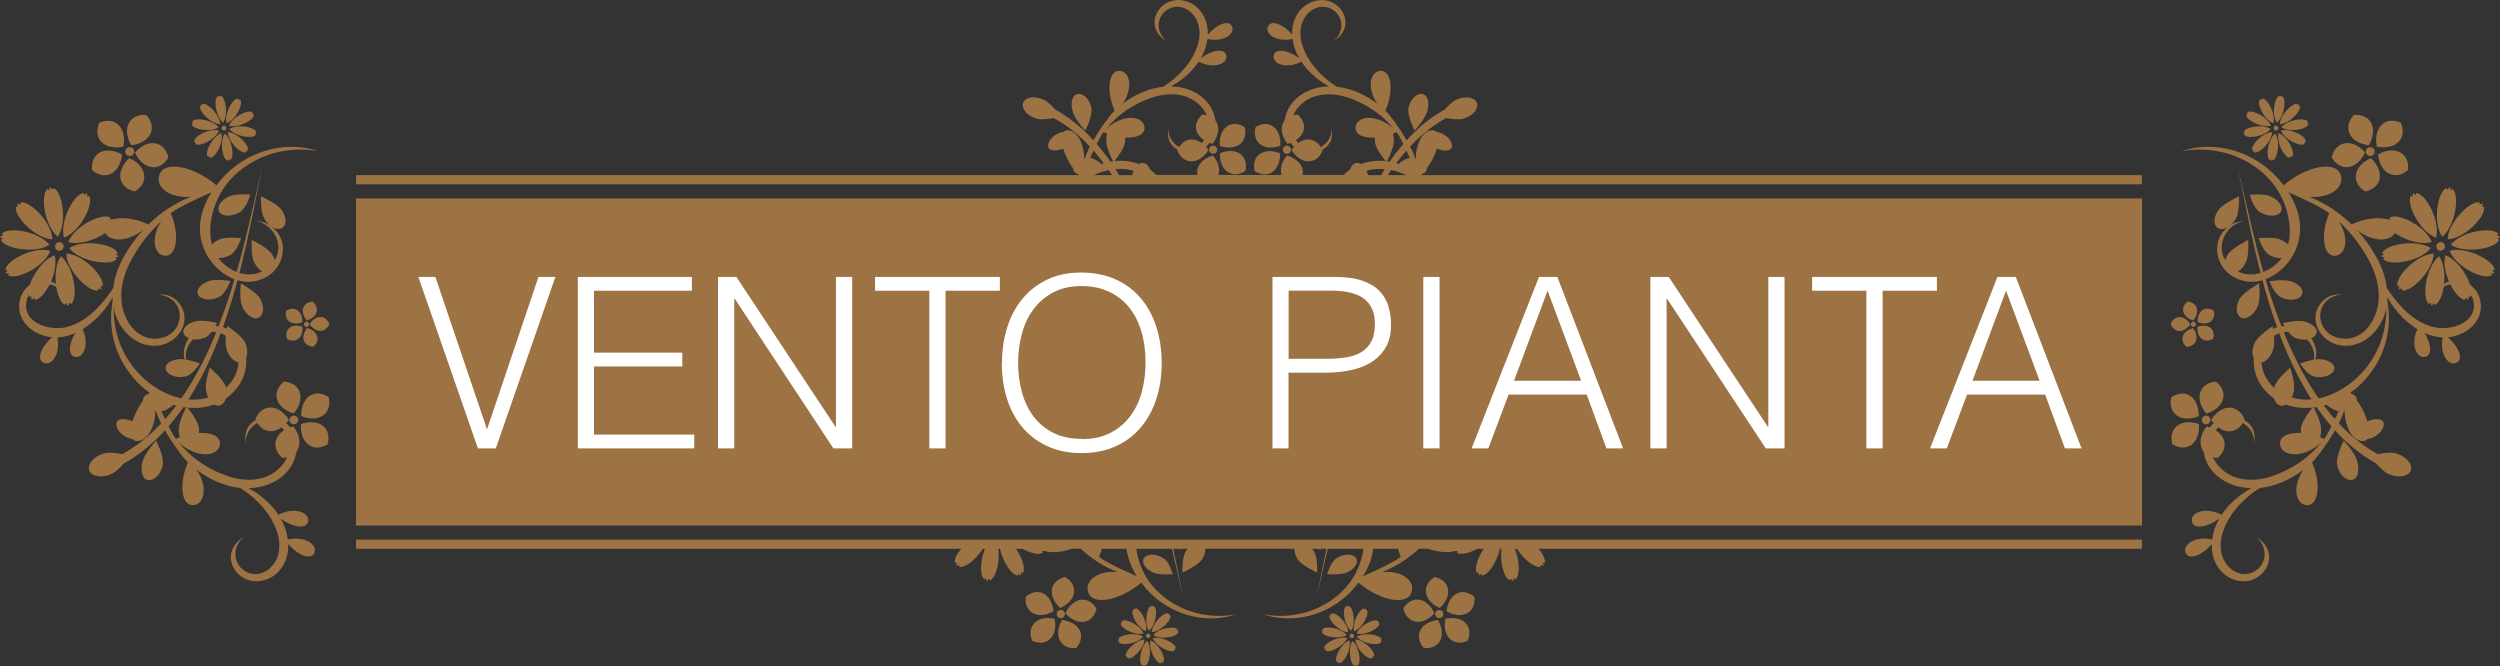 <?xml version="1.0" encoding="UTF-8"?>
<svg id="_レイヤー_1" data-name="レイヤー 1" xmlns="http://www.w3.org/2000/svg" width="255.64" height="68.14" viewBox="0 0 255.64 68.14">
  <rect x="0" y="0" width="255.64" height="68.14" fill="#333333" stroke="none"/>
  <defs>
    <style>
      .cls-1 {
        fill: #fff;
      }

      .cls-2 {
        fill: #9d7344;
      }
    </style>
  </defs>
  <g>
    <path class="cls-2" d="M143.51,62.23c.14,.6,.45,1.01,.85,1.21,.66,.34,1.57,.11,2.32-.73-.76-1.64-2.34-1.9-3.18-.48Z"/>
    <path class="cls-2" d="M147.08,62.1s.1,.05,.15,.07c1.33-1.23,1.09-2.81-.52-3.17-1.37,.83-1.15,2.34,.37,3.1Z"/>
    <path class="cls-2" d="M145.6,66.27c1.64,.14,2.35-1.3,1.44-2.87-1.8,.21-2.53,1.64-1.44,2.87Z"/>
    <path class="cls-2" d="M147.8,63.27c-.22,1.11,.14,1.97,.8,2.3,.4,.2,.91,.2,1.48-.04h0c.64-1.52-.51-2.63-2.29-2.26Z"/>
    <path class="cls-2" d="M147.91,62.51s.1,.05,.15,.08c1.52,.76,2.86,.04,2.71-1.55-1.25-1.08-2.66-.32-2.85,1.48Z"/>
    <path class="cls-2" d="M147.17,62.37c-.23,0-.42,.19-.42,.42s.19,.42,.42,.42,.42-.19,.42-.42-.19-.42-.42-.42Z"/>
    <path class="cls-2" d="M138.03,64.92c-.06,.11-.01,.25,.1,.31,.11,.06,.25,.01,.31-.1,.06-.11,.01-.25-.1-.31-.11-.06-.25-.01-.31,.1Z"/>
    <path class="cls-2" d="M136.67,67.68s.1-.05,.1-.05c0,0-.01,.18,0,.19,.02,0,.16-.11,.16-.11,0,0,0,.11,.02,.11,.51-.03,1.27-1.49,1.04-2.34-.83,.29-1.59,1.76-1.32,2.19Z"/>
    <path class="cls-2" d="M138.6,65.39c.02,.88,1.18,2.06,1.68,1.93,.02,0-.01-.11-.01-.11,0,0,.16,.07,.18,.05,.01-.02-.05-.18-.05-.18,0,0,.11,.04,.11,.02,.13-.49-1.02-1.67-1.91-1.71Z"/>
    <path class="cls-2" d="M138.7,64.78c.85,.25,2.32-.49,2.36-1,0-.02-.11-.02-.11-.02,0,0,.11-.13,.11-.16-.01-.02-.19,0-.19,0,0,0,.07-.09,.05-.1-.43-.28-1.91,.46-2.21,1.29Z"/>
    <path class="cls-2" d="M137.93,61.95s-.05,.1-.05,.1c0,0-.09-.15-.12-.15-.02,0-.07,.18-.07,.18,0,0-.06-.1-.08-.08-.39,.32-.15,1.95,.54,2.5,.5-.73,.25-2.36-.22-2.55Z"/>
    <path class="cls-2" d="M137.71,64.93c-.54-.7-2.17-.97-2.49-.58-.02,.02,.08,.08,.08,.08,0,0-.17,.04-.18,.06,0,.02,.15,.12,.15,.12,0,0-.11,.03-.1,.05,.18,.47,1.81,.75,2.55,.26Z"/>
    <path class="cls-2" d="M138.53,68.09s.05-.1,.05-.1c0,0,.09,.15,.11,.15,.02,0,.07-.18,.07-.18,0,0,.06,.1,.08,.08,.39-.32,.15-1.95-.54-2.5-.5,.73-.25,2.36,.22,2.55Z"/>
    <path class="cls-2" d="M141.19,65.42s.11-.03,.1-.05c-.18-.47-1.81-.75-2.55-.26,.54,.7,2.17,.97,2.49,.58,.02-.02-.08-.08-.08-.08,0,0,.17-.04,.18-.06,0-.02-.15-.12-.15-.12Z"/>
    <path class="cls-2" d="M139.68,62.22s-.16,.11-.16,.11c0,0,0-.11-.02-.11-.51,.03-1.27,1.49-1.04,2.34,.83-.29,1.59-1.76,1.32-2.19-.01-.02-.1,.05-.1,.05,0,0,.01-.18,0-.19Z"/>
    <path class="cls-2" d="M135.95,62.94c-.13,.49,1.02,1.67,1.91,1.71-.02-.88-1.18-2.06-1.68-1.93-.02,0,.01,.11,.01,.11,0,0-.16-.07-.18-.05-.01,.02,.05,.18,.05,.18,0,0-.11-.04-.11-.02Z"/>
    <path class="cls-2" d="M137.76,65.25c-.85-.25-2.32,.49-2.36,1,0,.02,.11,.02,.11,.02,0,0-.11,.13-.11,.16,.01,.02,.19,0,.19,0,0,0-.07,.09-.05,.1,.43,.28,1.91-.46,2.21-1.29Z"/>
    <path class="cls-2" d="M138.64,57.03c-.3-.39-1.16-.46-1.96,.04-.61,.38-.97,1.64-.97,1.64,0,0,1.4,.13,2.07-.19,.88-.43,1.16-1.1,.86-1.49Z"/>
    <path class="cls-2" d="M107.58,62.59s.1-.05,.15-.08c-.19-1.8-1.61-2.55-2.85-1.48-.15,1.59,1.19,2.32,2.71,1.55Z"/>
    <path class="cls-2" d="M105.56,65.53h0c.57,.25,1.08,.24,1.48,.04,.67-.33,1.03-1.19,.8-2.3-1.77-.38-2.92,.74-2.29,2.26Z"/>
    <path class="cls-2" d="M108.95,62.72c.76,.84,1.66,1.07,2.32,.73,.4-.2,.71-.61,.85-1.21-.84-1.42-2.42-1.16-3.18,.48Z"/>
    <path class="cls-2" d="M108.6,63.4c-.9,1.57-.2,3.01,1.44,2.87,1.09-1.24,.36-2.66-1.44-2.87Z"/>
    <path class="cls-2" d="M108.56,62.1c1.52-.76,1.74-2.27,.37-3.1-1.61,.36-1.85,1.94-.52,3.17,.05-.02,.1-.05,.15-.07Z"/>
    <path class="cls-2" d="M108.89,62.79c0-.23-.19-.42-.42-.42s-.42,.19-.42,.42,.19,.42,.42,.42,.42-.19,.42-.42Z"/>
    <path class="cls-2" d="M117.21,65.12c.06,.11,.19,.15,.31,.1,.11-.06,.15-.19,.1-.31-.06-.11-.19-.15-.31-.1-.11,.06-.15,.19-.1,.31Z"/>
    <path class="cls-2" d="M117.65,65.49c-.24,.85,.53,2.31,1.04,2.34,.02,0,.02-.11,.02-.11,0,0,.14,.11,.16,.11,.02-.01,0-.19,0-.19,0,0,.09,.07,.1,.05,.27-.43-.49-1.9-1.32-2.19Z"/>
    <path class="cls-2" d="M115.13,67.1s.11-.02,.11-.02c0,0-.06,.16-.05,.18,.02,.01,.18-.05,.18-.05,0,0-.04,.11-.02,.11,.49,.12,1.66-1.05,1.68-1.93-.88,.04-2.04,1.22-1.91,1.71Z"/>
    <path class="cls-2" d="M116.94,64.78c-.31-.83-1.79-1.56-2.21-1.29-.02,.01,.05,.1,.05,.1,0,0-.18-.01-.19,0,0,.02,.11,.16,.11,.16,0,0-.11,0-.11,.02,.04,.51,1.51,1.25,2.36,1Z"/>
    <path class="cls-2" d="M117.95,62.08s-.04-.17-.07-.18c-.02,0-.12,.15-.12,.15,0,0-.03-.11-.05-.1-.47,.19-.72,1.82-.22,2.55,.69-.55,.93-2.18,.54-2.5-.02-.02-.08,.08-.08,.08Z"/>
    <path class="cls-2" d="M120.42,64.36h0c-.33-.39-1.96-.12-2.49,.58,.74,.49,2.36,.21,2.55-.26,0-.02-.1-.05-.1-.05,0,0,.15-.09,.15-.12,0-.02-.18-.06-.18-.06,0,0,.09-.07,.08-.08Z"/>
    <path class="cls-2" d="M116.79,68.04s.08-.08,.08-.08c0,0,.04,.17,.07,.18,.02,0,.11-.15,.11-.15,0,0,.03,.11,.05,.1,.47-.19,.72-1.82,.22-2.55-.69,.55-.93,2.18-.54,2.5Z"/>
    <path class="cls-2" d="M114.4,65.68c.33,.39,1.96,.12,2.49-.58-.74-.49-2.36-.21-2.55,.26,0,.02,.1,.05,.1,.05,0,0-.15,.09-.15,.12,0,.02,.18,.06,.18,.06,0,0-.09,.07-.08,.08Z"/>
    <path class="cls-2" d="M117.17,64.55c.24-.85-.53-2.31-1.04-2.34-.02,0-.02,.11-.02,.11,0,0-.14-.11-.16-.11-.02,.01,0,.19,0,.19,0,0-.09-.07-.1-.05-.27,.43,.49,1.9,1.32,2.19Z"/>
    <path class="cls-2" d="M119.46,62.71h0c-.49-.12-1.66,1.05-1.68,1.93,.88-.04,2.04-1.22,1.91-1.71,0-.02-.11,.02-.11,.02,0,0,.06-.16,.05-.18-.02-.01-.18,.05-.18,.05,0,0,.04-.11,.02-.11Z"/>
    <path class="cls-2" d="M117.88,65.25c.31,.83,1.79,1.56,2.21,1.29,.02-.01-.05-.1-.05-.1,0,0,.18,.01,.19,0,0-.02-.11-.16-.11-.16,0,0,.11,0,.11-.02-.04-.51-1.51-1.25-2.36-1Z"/>
    <path class="cls-2" d="M118.96,57.07c-.8-.5-1.66-.43-1.96-.04-.3,.39-.02,1.06,.86,1.49,.66,.33,2.07,.19,2.07,.19,0,0-.36-1.27-.97-1.64Z"/>
    <path class="cls-2" d="M145.88,11.58c.23-.66,.22-1.28,0-1.65-.09-.14-.2-.25-.35-.3-.52-.18-1.28,.36-1.5,1.39-.17,.79,.63,2.33,.63,2.33,0,0,.97-1.09,1.21-1.77Z"/>
    <path class="cls-2" d="M128.29,17.48c.51,.34,1.01,.42,1.43,.3,.71-.21,1.2-.98,1.18-2.1-1.66-.67-2.97,.22-2.61,1.8h0Z"/>
    <path class="cls-2" d="M130.76,14.96c.05-.02,.1-.03,.16-.05,.12-1.78-1.12-2.76-2.52-1.93-.42,1.52,.76,2.46,2.37,1.98Z"/>
    <path class="cls-2" d="M132,15.38c.04-.23-.11-.44-.34-.48s-.44,.11-.48,.34,.11,.44,.34,.48,.44-.11,.48-.34Z"/>
    <path class="cls-2" d="M110.97,13.35s.8-1.53,.63-2.33c-.22-1.03-.98-1.57-1.5-1.39-.15,.05-.26,.16-.35,.3-.22,.37-.23,.99,0,1.65,.24,.68,1.21,1.77,1.21,1.77Z"/>
    <path class="cls-2" d="M124.74,15.67c-.03,1.12,.47,1.89,1.18,2.1,.42,.12,.92,.04,1.43-.3,.36-1.59-.95-2.47-2.61-1.8Z"/>
    <path class="cls-2" d="M124.72,14.91c.05,.02,.11,.04,.16,.05,1.61,.48,2.79-.46,2.37-1.98-1.4-.83-2.65,.14-2.52,1.93Z"/>
    <path class="cls-2" d="M123.64,15.38c.04,.23,.26,.38,.48,.34,.23-.04,.38-.26,.34-.48s-.26-.38-.48-.34-.38,.26-.34,.48Z"/>
    <path class="cls-2" d="M145.31,17.91s0,0,0,0c.04-.04,.07-.08,.11-.12,.33-.11,.5-.32,.48-.57,.47-.64,.83-1.37,1.03-2.03,.05,.02,.1,.05,.15,.06,.86,.29,1.37,.13,1.39-.33,.02-.44-.48-1.16-1.36-1.39-.06-.02-.13-.02-.2-.02-.14-.16-.36-.23-.67-.16-.81,.2-1.43,1.31-1.48,2.87-.02,0-.04,0-.06-.01-.08-.33-.26-.75-.5-1.21,.19-.21,.38-.43,.58-.62,.92-.88,1.93-1.66,3.03-2.27l.08-.04c.56,.11,1.31,.2,1.77,.06,1.05-.33,1.56-1.07,1.36-1.61-.2-.54-1.09-.77-2.08-.34-.39,.17-.84,.62-1.2,1.01l-.34,.2c-1.16,.68-2.2,1.53-3.13,2.48-.15,.15-.28,.33-.43,.48-.72-1.25-1.69-2.58-2.18-3.04,.88-1.98,.65-4.18-.55-4.06-1.04,.11-1.34,1.77-.28,3.35-1.2-.91-2.64-1.57-4.13-1.73-.18-.11-.35-.22-.52-.35-1.31-.95-2.44-2.23-2.97-3.78-.26-.77-.33-1.62-.06-2.39s.89-1.43,1.68-1.61c1.1-.26,2.21,.53,2.32,1.65,.08,.69-.26,1.44-.84,1.82,.8-.42,1.37-1.2,1.26-2.15-.11-.94-.87-1.75-1.79-1.98s-1.94,.09-2.62,.74-1.04,1.62-1.03,2.57c0,.05,0,.11,0,.16-.89-1.07-2.15-1.57-2.47-.85-.35,.76,.87,1.65,2.51,1.28,.09,.7,.33,1.36,.68,1.97-1.11-.84-2.45-1.05-2.61-.28-.17,.84,1.28,1.44,2.83,.63,.69,1.05,1.71,1.93,2.84,2.53-.27,0-.54,.03-.82,.07-1.09,.17-2.14,.68-2.86,1.51-.46,.53-.77,1.2-.87,1.9-.45,.58-.4,1.5,.28,2.39,.05-.01,.11-.03,.16-.04,.05-.02,.09-.04,.14-.06,.12,.15,.25,.28,.39,.41-.09,.1-.18,.2-.27,.32,.59,.95,1.43,1.33,2.14,1.11,.42-.13,.8-.47,1.04-1.03-.01-.03-.03-.05-.04-.08,.17-.1,.33-.21,.47-.35,.61-.59,.58-1.23,.49-2.02,.1,.89-.39,1.71-1.11,2.08-.52-.88-1.46-1.01-2.29-.42-.09-.09-.17-.19-.24-.3,.99-.64,1.15-1.75,.17-2.61-.16,0-.3,.04-.44,.07,.4-.94,1.29-1.66,2.27-1.95,1.13-.34,2.35-.19,3.46,.2,1.31,.46,2.58,1.19,3.59,2.13,.34,.32,.67,.67,.97,1.03-1.71-1.59-3.8-1.37-3.93-.21-.09,.78,.81,1.15,1.99,1.09-.01,.13-.02,.26-.01,.4,.04,.66,.84,1.69,1.1,2-.55-.05-1.11-.04-1.67,.06-.29,.05-.58,.14-.85,.24-.14-.09-.29-.13-.44-.11-.3,.03-.56,.29-.68,.68,0,0,0,0-.01,0-.23,.16-.44,.35-.64,.55h-4.21c.17-.81-.4-1.64-1.58-1.99-.58,.69-.74,1.42-.56,1.99h-6.46c.18-.57,.02-1.3-.56-1.99-1.18,.35-1.75,1.18-1.58,1.99h-4.21c-.2-.2-.41-.39-.64-.55,0,0,0,0-.01,0-.12-.4-.37-.65-.68-.68-.15-.01-.3,.03-.44,.11-.28-.1-.56-.19-.85-.24-.55-.1-1.12-.11-1.67-.06,.26-.31,1.06-1.34,1.1-2,0-.14,0-.28-.01-.4,1.18,.06,2.07-.31,1.99-1.09-.13-1.17-2.21-1.38-3.93,.21,.3-.36,.63-.71,.97-1.03,1.01-.95,2.27-1.67,3.59-2.13,1.11-.39,2.34-.54,3.46-.2,.99,.3,1.88,1.01,2.27,1.95-.14-.03-.28-.06-.44-.07-.98,.86-.82,1.97,.17,2.61-.07,.11-.15,.21-.24,.3-.83-.6-1.77-.46-2.29,.42-.72-.37-1.21-1.19-1.11-2.08-.09,.79-.11,1.43,.49,2.02,.14,.14,.3,.25,.47,.35-.01,.03-.03,.05-.04,.08,.24,.56,.61,.9,1.04,1.03,.7,.22,1.54-.16,2.14-1.11-.08-.12-.18-.22-.27-.32,.14-.12,.28-.26,.39-.41,.05,.02,.09,.04,.14,.06,.05,.02,.1,.03,.16,.04,.68-.89,.73-1.81,.28-2.39-.1-.7-.41-1.37-.87-1.9-.72-.83-1.77-1.34-2.86-1.51-.27-.04-.54-.07-.82-.07,1.13-.6,2.15-1.48,2.84-2.53,1.55,.81,3,.21,2.83-.63-.16-.78-1.5-.57-2.61,.28,.35-.61,.59-1.28,.68-1.97,1.64,.38,2.85-.52,2.51-1.28-.33-.72-1.58-.22-2.47,.85,0-.05,0-.11,0-.16,0-.95-.35-1.91-1.03-2.57-.68-.66-1.7-.97-2.62-.74-.92,.23-1.69,1.04-1.79,1.98-.11,.95,.46,1.73,1.26,2.15-.58-.38-.91-1.14-.84-1.82,.11-1.12,1.22-1.91,2.32-1.65,.79,.19,1.42,.85,1.68,1.61,.27,.77,.2,1.62-.06,2.39-.53,1.55-1.66,2.83-2.97,3.78-.17,.12-.34,.24-.52,.35-1.49,.16-2.93,.82-4.13,1.73,1.06-1.58,.76-3.25-.28-3.35-1.2-.12-1.43,2.08-.55,4.06-.49,.46-1.46,1.79-2.18,3.04-.15-.16-.28-.33-.43-.48-.93-.95-1.98-1.79-3.13-2.48l-.34-.2c-.35-.4-.81-.84-1.2-1.01-1-.43-1.89-.2-2.08,.34s.31,1.28,1.36,1.61c.46,.14,1.21,.05,1.77-.06l.08,.04c1.1,.61,2.12,1.39,3.03,2.27,.2,.2,.39,.42,.58,.62-.24,.46-.41,.88-.5,1.21-.02,0-.04,0-.06,.01-.05-1.56-.68-2.67-1.48-2.87-.31-.08-.53,0-.67,.16-.07,0-.13,0-.2,.02-.88,.23-1.38,.95-1.36,1.39,.02,.45,.53,.61,1.39,.33,.05-.02,.1-.04,.15-.06,.2,.66,.55,1.4,1.03,2.03-.01,.25,.15,.46,.48,.57,.04,.04,.07,.08,.11,.12,0,0,0,0,0,0H36.41v.94H109.24s0,0,0,0h1.06s0,0,.01,0h4.02s0,0,0,0h.65s0,0,0,0h.74s0,0,0,0h1.65s0,0,0,0h.63s0,0,0,0h.97s0,0,0,0h4.03s0,0,0,0h.59s.01,0,.02,0h8.39s.01,0,.02,0h.59s0,0,0,0h4.03s0,0,0,0h.97s0,0,0,0h.63s0,0,0,0h1.65s0,0,0,0h.74s0,0,0,0h.65s0,0,0,0h4.02s0,0,.01,0h1.06s0,0,0,0h72.65v-.94h-73.74Zm-33.49-2.51c.37,.42,.72,.85,1.05,1.3-.08,.02-.17,.04-.25,.06-.31-.27-.75-.58-1.15-.6,.11-.25,.23-.5,.35-.76Zm0,2.51s.02,0,.02-.01c.5-.23,1.02-.4,1.55-.51,.12,.17,.22,.35,.33,.52h-1.91Zm1.73-1.38c-.43-.63-.9-1.23-1.4-1.81,.26-.51,.5-.96,.69-1.21,.13,.06,.25,.11,.38,.16-.08,.26-.11,.57-.09,.91,.04,.61,.54,1.62,.69,1.91-.09,.01-.18,.02-.27,.03Zm2.22,1.38h-1.34c-.12-.2-.23-.41-.36-.61,.47-.04,.94-.04,1.4,.05,.15,.03,.3,.09,.45,.13-.06,.13-.11,.28-.15,.43Zm25.46,0h-1.34c-.04-.15-.09-.3-.15-.43,.15-.04,.3-.1,.45-.13,.46-.09,.93-.09,1.4-.05-.13,.2-.24,.41-.36,.61Zm1.2-4.24c.13-.05,.25-.1,.38-.16,.19,.25,.44,.7,.69,1.21-.5,.58-.97,1.18-1.4,1.81-.09-.01-.18-.02-.27-.03,.15-.29,.64-1.3,.69-1.91,.02-.34,0-.64-.09-.91Zm-.51,4.24c.11-.17,.22-.35,.33-.52,.53,.11,1.05,.28,1.55,.51,0,0,.02,0,.02,.01h-1.91Zm1.1-1.15c-.08-.03-.17-.04-.25-.06,.33-.45,.68-.88,1.05-1.3,.12,.26,.24,.52,.35,.76-.41,.02-.85,.33-1.15,.6Z"/>
    <path class="cls-2" d="M36.41,56.12h61.88c-.46,.53-.73,1.08-.63,1.43,.01,.04,.21-.03,.21-.03,0,0-.12,.3-.09,.33,.03,.02,.33-.1,.33-.1,0,0-.07,.2-.03,.21,.6,.15,1.72-.75,2.42-1.84h.21c-.48,1.23-.54,2.73-.05,3.13,.03,.03,.15-.15,.15-.15,0,0,.08,.31,.12,.32,.04,0,.21-.27,.21-.27,0,0,.06,.2,.1,.18,.61-.25,1.01-1.85,.85-3.22h.16c.3,1.34,1.18,2.7,1.84,2.74,.04,0,.03-.2,.03-.2,0,0,.25,.2,.29,.19,.03-.02,0-.34,0-.34,0,0,.16,.13,.19,.09,.28-.46-.07-1.54-.71-2.47h.67c.83,.45,1.68,.66,2.06,.41,.04-.02-.09-.19-.09-.19,0,0,.2,.01,.29,0,.69,.22,1.74,.14,2.78-.23h.91c1.1,1.02,2.36,1.85,3.77,2.38-1.89-.16-3.27,.76-3.05,1.92,.31,1.61,3.24,1.05,5.47-.83,.3,.4,.62,.77,.97,1.11,1.81,1.77,4.38,2.74,6.92,2.51,.62-.06,1.22-.19,1.81-.38-1.25,.23-2.53,.21-3.74-.06-2.22-.48-4.35-1.85-5.5-3.83-.47-.81-.83-1.8-.97-2.81h3.64c.1,.41,.2,.83,.3,1.24,.29,1.27,.57,2.54,.89,3.8-.29-1.27-.53-2.55-.79-3.82-.08-.41-.17-.82-.26-1.22h.8c-.16,.05-.32,.09-.49,.11,.26-.03,.5-.06,.72-.11h.44c-.09,.12-.18,.25-.26,.4-.32,.63-.26,2.03-.26,2.03,0,0,1.58-.73,1.98-1.33,.27-.41,.37-.8,.34-1.11h9.13c-.03,.31,.07,.7,.34,1.11,.4,.6,1.98,1.33,1.98,1.33,0,0,.06-1.4-.26-2.03-.08-.15-.16-.28-.26-.4h.44c.23,.05,.46,.08,.72,.11-.17-.02-.33-.06-.49-.11h.8c-.09,.41-.18,.81-.26,1.22-.26,1.28-.5,2.55-.79,3.82,.32-1.26,.6-2.53,.89-3.8,.09-.42,.2-.83,.3-1.24h3.64c-.14,1.01-.5,2-.97,2.81-1.16,1.98-3.28,3.35-5.5,3.83-1.21,.27-2.49,.29-3.74,.06,.59,.2,1.2,.33,1.81,.38,2.53,.23,5.1-.74,6.92-2.51,.35-.34,.67-.71,.97-1.11,2.23,1.89,5.16,2.44,5.47,.83,.22-1.16-1.15-2.08-3.05-1.92,1.41-.54,2.67-1.37,3.77-2.38h.91c1.05,.36,2.1,.44,2.78,.23,.09,.01,.29,0,.29,0,0,0-.13,.16-.09,.19,.38,.25,1.24,.04,2.06-.41h.68c-.64,.93-.99,2.02-.71,2.47,.02,.04,.19-.09,.19-.09,0,0-.02,.32,0,.34,.04,.01,.29-.19,.29-.19,0,0,0,.21,.03,.2,.66-.04,1.54-1.4,1.84-2.74h.16c-.16,1.37,.23,2.97,.85,3.22,.04,.02,.1-.18,.1-.18,0,0,.17,.27,.21,.27,.04-.01,.12-.32,.12-.32,0,0,.11,.17,.15,.15,.49-.4,.43-1.9-.05-3.13h.21c.7,1.09,1.82,1.98,2.42,1.84,.04-.01-.03-.21-.03-.21,0,0,.3,.12,.33,.1,.02-.03-.09-.33-.09-.33,0,0,.19,.07,.21,.03,.09-.35-.18-.89-.63-1.43h61.69v-.94H36.41v.94Zm107.76,0h.03s-.04,.04-.06,.06c.01-.02,.02-.04,.04-.06Zm-1.21,0c.07,.27,.17,.55,.28,.82-.92,.71-3.55,1.84-3.87,1.99,.56-.88,.93-1.83,1.05-2.81h2.54Zm-30.3,0h2.54c.12,.97,.49,1.92,1.05,2.81-.32-.15-2.95-1.27-3.87-1.99,.12-.27,.21-.54,.28-.82Zm-1.21,0s.02,.04,.04,.06c-.02-.02-.04-.04-.06-.06h.03Z"/>
    <rect class="cls-2" x="36.41" y="20.29" width="182.63" height="33.45"/>
  </g>
  <g>
    <path class="cls-1" d="M42.79,28.32h1.73l5.28,15.59,5.26-15.59h1.73l-6.09,17.53h-1.83l-6.09-17.53Z"/>
    <path class="cls-1" d="M59.09,45.85V28.32h11.66v1.41h-10.01v6.33h9.03v1.41h-9.03v6.97h10.25v1.41h-11.91Z"/>
    <path class="cls-1" d="M75.13,30.56h-.05v15.29h-1.66V28.32h1.88l10.13,15.32h.05v-15.32h1.66v17.53h-1.92l-10.08-15.29Z"/>
    <path class="cls-1" d="M89.48,28.32h12.76v1.41h-5.55v16.12h-1.66V29.73h-5.55v-1.41Z"/>
    <path class="cls-1" d="M102.46,37.11c0-1.28,.17-2.48,.52-3.6,.35-1.12,.86-2.1,1.55-2.93,.68-.84,1.53-1.5,2.53-1.98,1.01-.49,2.17-.73,3.48-.73s2.56,.24,3.59,.72c1.03,.48,1.89,1.14,2.58,1.97,.69,.84,1.21,1.82,1.56,2.95,.35,1.13,.52,2.33,.52,3.62s-.17,2.46-.52,3.57c-.35,1.11-.86,2.09-1.55,2.92-.68,.84-1.53,1.5-2.56,1.98s-2.21,.73-3.56,.73-2.53-.24-3.56-.73-1.88-1.15-2.56-1.98c-.68-.84-1.19-1.81-1.53-2.92-.34-1.11-.51-2.3-.51-3.57Zm8.18,7.79c1.14,0,2.11-.22,2.93-.65,.82-.43,1.49-1,2.02-1.72,.53-.71,.92-1.54,1.17-2.48,.25-.94,.38-1.92,.38-2.95,0-1.22-.15-2.31-.45-3.28-.3-.97-.73-1.79-1.3-2.47-.57-.68-1.26-1.2-2.07-1.56-.81-.36-1.72-.54-2.73-.54-1.12,0-2.09,.22-2.91,.66-.82,.44-1.49,1.02-2.02,1.74-.53,.72-.92,1.55-1.17,2.5-.25,.94-.38,1.92-.38,2.95s.13,2.03,.38,2.97c.25,.94,.64,1.77,1.17,2.48,.53,.71,1.2,1.28,2.02,1.7,.82,.42,1.81,.63,2.96,.63Z"/>
    <path class="cls-1" d="M130.12,45.85V28.32h6.4c1.14,0,2.07,.13,2.81,.39,.74,.26,1.32,.62,1.75,1.07,.43,.45,.73,.98,.9,1.57,.17,.59,.26,1.21,.26,1.86,0,.97-.2,1.78-.6,2.41-.4,.63-.91,1.13-1.55,1.5-.63,.37-1.35,.62-2.16,.77-.8,.15-1.61,.22-2.42,.22h-3.75v7.74h-1.66Zm5.46-9.16c.78,0,1.48-.05,2.09-.15,.62-.1,1.14-.28,1.57-.55,.43-.27,.76-.63,1-1.1,.24-.46,.35-1.07,.35-1.81,0-1.1-.36-1.94-1.08-2.51-.72-.57-1.87-.85-3.45-.85h-4.29v6.97h3.8Z"/>
    <path class="cls-1" d="M145.54,45.85V28.32h1.66v17.53h-1.66Z"/>
    <path class="cls-1" d="M150.48,45.85l6.89-17.53h1.88l6.72,17.53h-1.7l-2.02-5.5h-7.99l-2.07,5.5h-1.7Zm4.33-6.92h6.87l-3.43-9.21-3.43,9.21Z"/>
    <path class="cls-1" d="M170.47,30.56h-.05v15.29h-1.66V28.32h1.88l10.13,15.32h.05v-15.32h1.66v17.53h-1.92l-10.08-15.29Z"/>
    <path class="cls-1" d="M185.3,28.32h12.76v1.41h-5.55v16.12h-1.66V29.73h-5.55v-1.41Z"/>
    <path class="cls-1" d="M197.36,45.85l6.89-17.53h1.88l6.72,17.53h-1.7l-2.02-5.5h-7.99l-2.07,5.5h-1.7Zm4.33-6.92h6.87l-3.43-9.21-3.43,9.21Z"/>
  </g>
  <g>
    <g id="_1" data-name="1">
      <path class="cls-2" d="M28.56,15.53c1.3-.29,2.68-.31,4.02-.07-.63-.21-1.29-.35-1.95-.41-2.73-.25-5.49,.8-7.45,2.7-.37,.36-.72,.76-1.04,1.2-2.4-2.03-5.55-2.63-5.89-.9-.24,1.25,1.24,2.24,3.28,2.07-1.64,.63-3.11,1.61-4.35,2.83-2.16-1.02-4.65-.8-4.52,.52,.12,1.21,2.18,1.49,3.99,.02-.8,.87-1.49,1.85-2.06,2.89-.52,.96-.89,2.01-1.02,3.09-.07,.1-.14,.2-.21,.3-.45,.64-.93,1.26-1.49,1.82-.89,.9-2,1.64-3.24,1.89-1.81,.37-4.62-.64-3.83-2.99,.26-.77,1-1.35,1.8-1.42,.82-.07,1.53,.37,1.99,1.02-.34-.98-1.49-1.58-2.5-1.42-.99,.16-1.81,.99-2.05,1.96-.52,2.13,1.35,3.68,3.28,3.86-1.11,.96-1.62,2.27-.86,2.61,.81,.37,1.75-.89,1.4-2.6,.03,0,.06,0,.09,0,.61-.04,1.2-.2,1.76-.45-.69,1.11-.79,2.29-.04,2.44,.86,.17,1.5-1.25,.78-2.83,.19-.12,.38-.25,.56-.38,1-.75,1.92-1.77,2.5-2.89,0,0,0,0,0,0,0,.42,.05,.85,.14,1.26,.48,2.13,2.44,4.09,4.75,3.65,1.6-.3,2.91-1.92,2.33-3.57-.19-.54-.58-1-1.06-1.3-.59-.36-1.11-.34-1.77-.27,1.04-.12,2.11,.52,2.4,1.55,.21,.72,0,1.54-.49,2.1-.6,.68-1.61,.94-2.49,.78-1.75-.33-2.76-2.18-2.9-3.83-.13-1.48,.34-2.97,1.05-4.27,.81-1.47,1.83-2.77,3.03-3.88-1.1,1.67-.78,3.42,.32,3.54,1.29,.14,1.56-2.22,.64-4.35,.99-.77,3.83-1.98,4.17-2.14-1.14,1.79-1.6,3.83-.75,5.85,.91,2.17,3.4,3.94,5.75,3.09,.71-.25,1.34-.72,1.76-1.35,.57-.85,.72-1.96,.31-2.91-.23-.53-.63-.99-1.11-1.31-.53-.34-1.01-.4-1.61-.46,1.73,.19,2.98,2.06,2.28,3.72-.42,.99-1.43,1.66-2.5,1.76-1.09,.1-2.09-.36-2.89-1.07-2.07-1.83-1.5-5.19-.26-7.32,1.24-2.13,3.53-3.61,5.92-4.13Z"/>
      <g id="g2535">
        <path id="path2529" class="cls-2" d="M14.97,11.76c-1.77-.15-2.53,1.4-1.55,3.09,1.94-.23,2.73-1.76,1.55-3.09Zm-3.23,.75c-.43-.21-.98-.22-1.59,.05h0c-.69,1.64,.55,2.84,2.46,2.43,.24-1.19-.15-2.12-.87-2.48Zm4.56,2.29c-.71-.37-1.69-.12-2.5,.79,.81,1.77,2.52,2.05,3.42,.52-.15-.65-.49-1.09-.92-1.31Zm-3.98,.92c-1.64-.82-3.08-.04-2.91,1.67,1.34,1.16,2.87,.35,3.07-1.59-.05-.03-.11-.06-.16-.08h0Zm1.06,.53c-.05-.03-.11-.05-.16-.08-1.43,1.32-1.17,3.03,.56,3.41,1.47-.89,1.24-2.52-.4-3.34Z"/>
        <circle id="circle2531" class="cls-2" cx="13.27" cy="15.5" r=".45"/>
      </g>
      <g id="g2705">
        <path id="circle2683" class="cls-2" d="M6.27,24.81c.22,.11,.3,.38,.19,.59-.11,.22-.38,.3-.59,.19-.22-.11-.3-.38-.19-.59,.11-.22,.38-.3,.59-.19Z"/>
        <path id="path2685" class="cls-2" d="M9.11,20.02s-.2,.1-.2,.1c0,0,.03-.34,0-.37-.04-.01-.31,.21-.31,.21,0,0,0-.22-.04-.22-.99,.06-2.48,2.9-2.02,4.56,1.62-.57,3.1-3.43,2.57-4.27Z"/>
        <path id="path2687" class="cls-2" d="M2.08,20.7s.03,.22,.03,.22c0,0-.32-.13-.35-.11-.03,.04,.1,.36,.1,.36,0,0-.21-.08-.22-.03-.25,.96,1.99,3.26,3.71,3.33-.04-1.72-2.31-4-3.27-3.77h0Z"/>
        <path id="path2689" class="cls-2" d="M.56,27.6s.22,.04,.22,.04c0,0-.22,.26-.21,.3,.03,.04,.37,.01,.37,.01,0,0-.14,.18-.1,.2,.83,.54,3.71-.89,4.31-2.5-1.65-.49-4.52,.96-4.59,1.94h0Z"/>
        <path id="path2691" class="cls-2" d="M6.65,31.18s.11-.2,.11-.2c0,0,.18,.29,.22,.29,.04-.01,.13-.35,.13-.35,0,0,.12,.19,.16,.16,.77-.63,.3-3.81-1.05-4.88-.98,1.42-.49,4.59,.43,4.97h0Z"/>
        <path id="path2693" class="cls-2" d="M11.93,26.49s-.15-.16-.15-.16c0,0,.33-.08,.35-.12,0-.04-.29-.23-.29-.23,0,0,.22-.06,.2-.1-.36-.92-3.53-1.46-4.96-.51,1.05,1.37,4.22,1.88,4.86,1.13h0Z"/>
        <path id="path2695" class="cls-2" d="M5.48,19.22s-.11,.2-.11,.2c0,0-.18-.29-.22-.29-.04,.01-.13,.35-.13,.35,0,0-.12-.19-.16-.16-.77,.63-.3,3.81,1.05,4.88,.98-1.42,.49-4.59-.43-4.97h0Z"/>
        <path id="path2697" class="cls-2" d="M.19,23.91s.15,.16,.15,.16C.35,24.07,.01,24.15,0,24.19c0,.04,.29,.23,.29,.23,0,0-.22,.06-.2,.1,.36,.92,3.53,1.46,4.96,.51-1.05-1.37-4.22-1.88-4.86-1.13Z"/>
        <path id="path2699" class="cls-2" d="M3.02,30.38s.2-.1,.2-.1c0,0-.03,.34,0,.37,.04,.01,.31-.21,.31-.21,0,0,0,.22,.04,.22,.99-.06,2.48-2.9,2.02-4.56-1.62,.57-3.1,3.43-2.57,4.27h0Z"/>
        <path id="path2701" class="cls-2" d="M10.05,29.7s-.03-.22-.03-.22c0,0,.32,.13,.35,.11,.03-.04-.1-.36-.1-.36,0,0,.21,.08,.22,.03,.25-.96-1.99-3.26-3.71-3.33,.04,1.72,2.31,4,3.27,3.77h0Z"/>
        <path id="path2703" class="cls-2" d="M11.57,22.8s-.22-.04-.22-.04c0,0,.22-.26,.21-.3-.03-.04-.37-.01-.37-.01,0,0,.14-.18,.1-.2-.83-.54-3.71,.89-4.31,2.5,1.65,.49,4.52-.96,4.59-1.94h0Z"/>
      </g>
      <g id="g2729">
        <path id="circle2707" class="cls-2" d="M23.02,12.89c.12,.06,.17,.21,.1,.33-.06,.12-.21,.17-.33,.1-.12-.06-.17-.21-.1-.33,.06-.12,.21-.17,.33-.1Z"/>
        <path id="path2709" class="cls-2" d="M24.59,10.24s-.11,.05-.11,.05c0,0,.01-.19,0-.2-.02,0-.17,.11-.17,.11,0,0,0-.12-.02-.12-.55,.03-1.37,1.6-1.12,2.52,.9-.32,1.71-1.9,1.42-2.36Z"/>
        <path id="path2711" class="cls-2" d="M20.7,10.62s.02,.12,.02,.12c0,0-.18-.07-.2-.06-.01,.02,.06,.2,.06,.2,0,0-.12-.04-.12-.02-.14,.53,1.1,1.8,2.05,1.84-.02-.95-1.28-2.21-1.81-2.08Z"/>
        <path id="path2713" class="cls-2" d="M19.86,14.43s.12,.02,.12,.02c0,0-.12,.14-.12,.17,.01,.02,.2,0,.2,0,0,0-.08,.1-.05,.11,.46,.3,2.05-.49,2.38-1.38-.91-.27-2.5,.53-2.54,1.08h0Z"/>
        <path id="path2715" class="cls-2" d="M23.23,16.41s.06-.11,.06-.11c0,0,.1,.16,.12,.16,.02,0,.07-.19,.07-.19,0,0,.07,.1,.09,.09,.42-.35,.17-2.1-.58-2.7-.54,.78-.27,2.54,.24,2.75h0Z"/>
        <path id="path2717" class="cls-2" d="M26.15,13.82s-.09-.09-.09-.09c0,0,.18-.04,.19-.07,0-.02-.16-.13-.16-.13,0,0,.12-.03,.11-.06-.2-.51-1.95-.81-2.74-.28,.58,.76,2.33,1.04,2.69,.62h0Z"/>
        <path id="path2719" class="cls-2" d="M22.58,9.79s-.06,.11-.06,.11c0,0-.1-.16-.12-.16-.02,0-.07,.19-.07,.19,0,0-.07-.1-.09-.09-.42,.35-.17,2.1,.58,2.7,.54-.78,.27-2.54-.24-2.75h0Z"/>
        <path id="path2721" class="cls-2" d="M19.66,12.39s.09,.09,.09,.09c0,0-.18,.04-.19,.07,0,.02,.16,.13,.16,.13,0,0-.12,.03-.11,.06,.2,.51,1.95,.81,2.74,.28-.58-.76-2.33-1.04-2.69-.62Z"/>
        <path id="path2723" class="cls-2" d="M21.22,15.97s.11-.05,.11-.05c0,0-.01,.19,0,.2,.02,0,.17-.11,.17-.11,0,0,0,.12,.02,.12,.55-.03,1.37-1.6,1.12-2.52-.9,.32-1.71,1.9-1.42,2.36h0Z"/>
        <path id="path2725" class="cls-2" d="M25.11,15.59s-.02-.12-.02-.12c0,0,.18,.07,.2,.06,.01-.02-.06-.2-.06-.2,0,0,.12,.04,.12,.02,.14-.53-1.1-1.8-2.05-1.84,.02,.95,1.28,2.21,1.81,2.08h0Z"/>
        <path id="path2727" class="cls-2" d="M25.95,11.77s-.12-.02-.12-.02c0,0,.12-.14,.12-.17-.01-.02-.2,0-.2,0,0,0,.08-.1,.05-.11-.46-.3-2.05,.49-2.38,1.38,.91,.27,2.5-.53,2.54-1.08h0Z"/>
      </g>
      <path class="cls-2" d="M29.43,55.15c-.1-.75-.35-1.47-.73-2.13,1.2,.91,2.64,1.14,2.81,.3,.18-.9-1.38-1.55-3.04-.68-.75-1.13-1.85-2.08-3.06-2.72,.29,0,.59-.03,.88-.08,1.17-.18,2.3-.73,3.08-1.62,.78-.89,1.16-2.15,.89-3.3-.27-1.15-1.23-2.14-2.4-2.33-.79-.12-1.62,.16-2.19,.72-.65,.64-.63,1.33-.53,2.18-.17-1.57,1.32-2.94,2.88-2.32,1.18,.47,1.78,1.92,1.47,3.15-.31,1.23-1.38,2.17-2.6,2.54-1.21,.36-2.53,.21-3.73-.22-1.41-.5-2.77-1.28-3.86-2.3-.37-.35-.72-.72-1.04-1.11,1.84,1.71,4.09,1.48,4.23,.22,.15-1.32-2.33-1.57-4.51-.57-.65-.84-1.9-3.82-2.16-4.37,.23,.14,.47,.28,.72,.4,.67,.34,1.39,.58,2.14,.71,.75,.12,1.53,.14,2.29,0,.76-.14,1.49-.44,2.13-.88,.64-.44,1.19-1.03,1.56-1.72,.37-.69,.56-1.49,.52-2.28-.04-.78-.31-1.58-.81-2.19-.25-.31-.55-.58-.89-.78-.35-.21-.73-.35-1.12-.4-.78-.12-1.58,.05-2.25,.44-.16,.1-.33,.22-.47,.36-.14,.14-.26,.29-.36,.45-.21,.32-.36,.67-.44,1.04-.07,.37-.07,.76,.05,1.11,.12,.36,.34,.66,.63,.88-.24-.27-.41-.58-.48-.92-.07-.34-.03-.68,.07-1,.21-.64,.67-1.21,1.24-1.49,.58-.3,1.27-.39,1.9-.25,.31,.06,.61,.19,.87,.36,.26,.17,.49,.4,.68,.66,.38,.51,.58,1.14,.59,1.78,.02,.64-.15,1.28-.47,1.84-.31,.56-.77,1.05-1.3,1.41-.54,.37-1.16,.6-1.81,.73-.65,.13-1.32,.12-1.98,.02-.66-.11-1.31-.32-1.92-.61-1.23-.57-2.32-1.47-3.19-2.53-.86-1.07-1.5-2.34-1.82-3.7-.33-1.36-.36-2.8-.1-4.21-.45,1.36-.55,2.85-.32,4.29,.23,1.44,.82,2.84,1.7,4.03,.59,.81,1.3,1.52,2.12,2.11-1.85,1.79-2.72,5.32-1.01,4.9,.92-.22,1.63-1.54,1.61-3.38,.08,1.27,2.43,4.75,3.32,5.59-.94,2.13-.7,4.5,.59,4.37,1.12-.11,1.45-1.91,.3-3.61,1.29,.98,2.84,1.69,4.45,1.86,.19,.12,.38,.24,.56,.37,1.41,1.02,2.63,2.4,3.2,4.07,.28,.83,.35,1.75,.07,2.57-.29,.83-.96,1.54-1.81,1.74-1.18,.28-2.38-.57-2.5-1.78-.08-.74,.28-1.55,.9-1.96-.86,.45-1.47,1.29-1.36,2.31,.11,1.01,.94,1.89,1.93,2.14,.99,.25,2.09-.09,2.82-.8,.74-.71,1.12-1.74,1.11-2.76,0-.06,0-.12,0-.17,.96,1.15,2.31,1.69,2.66,.92,.37-.82-.94-1.78-2.7-1.38Z"/>
      <g id="g2527">
        <path id="path2521" class="cls-2" d="M14.66,48.73c-.24-.4-.25-1.07,0-1.77,.26-.73,1.3-1.91,1.3-1.91,0,0,.86,1.65,.68,2.51-.23,1.11-1.05,1.69-1.61,1.5-.16-.05-.28-.17-.38-.32h0Zm.54-4.46s-1.1,.79-1.85,.59c-.95-.25-1.48-1.03-1.46-1.5,.02-.49,.57-.66,1.5-.35,.7,.23,1.82,1.26,1.82,1.26Zm3.58,1.15c-.34-.32-.54-.95-.49-1.69,.05-.77,.79-2.15,.79-2.15,0,0,1.23,1.42,1.27,2.27,.06,1.11-.55,1.84-1.13,1.79-.16-.01-.32-.09-.45-.22h0Zm-.63-4.43s-.91,1.04-1.68,1.05c-.99,.01-1.72-.57-1.82-1.05-.1-.49,.42-.85,1.42-.79,.76,.04,2.08,.79,2.08,.79Zm3.73,.37c-.39-.24-.73-.81-.82-1.54-.1-.76,.39-2.23,.39-2.23,0,0,1.44,1.2,1.64,2,.27,1.05-.16,1.84-.73,1.89-.16,.01-.32-.03-.48-.13h0Zm-1.44-4.2s-.72,1.18-1.48,1.34c-.98,.21-1.81-.2-2-.67-.18-.48,.29-.97,1.29-1.1,.76-.1,2.18,.43,2.18,.43Zm3.73-.17c-.43-.19-.84-.69-1.03-1.4-.2-.74,.1-2.25,.1-2.25,0,0,1.57,1.03,1.87,1.78,.4,.99,.1,1.8-.46,1.92-.16,.03-.32,.01-.49-.06Zm-1.98-3.96s-.59,1.27-1.31,1.53c-.94,.35-1.83,.07-2.07-.39-.24-.46,.17-1.04,1.16-1.31,.75-.2,2.23,.16,2.23,.16h0Zm3.69-.54c-.44-.14-.9-.6-1.16-1.28-.27-.71-.09-2.23-.09-2.23,0,0,1.64,.9,2.01,1.62,.48,.94,.27,1.75-.27,1.92-.15,.05-.32,.04-.49-.02h0Zm-2.32-3.75s-.49,1.31-1.18,1.64c-.91,.43-1.82,.25-2.1-.19-.28-.44,.09-1.08,1.05-1.44,.73-.27,2.23-.02,2.23-.02Zm3.64-.8c-.45-.11-.94-.54-1.24-1.19-.32-.69-.21-2.22-.21-2.22,0,0,1.68,.82,2.09,1.5,.54,.9,.38,1.7-.14,1.9-.15,.06-.32,.06-.49,.01Zm-2.54-3.59s-.42,1.34-1.09,1.72c-.88,.49-1.8,.38-2.11-.05-.31-.43,.02-1.11,.97-1.53,.72-.32,2.23-.14,2.23-.14h0Zm3.6-.96c-.45-.09-.97-.49-1.29-1.13-.35-.68-.28-2.19-.28-2.19,0,0,1.7,.78,2.13,1.43,.57,.86,.45,1.65-.06,1.86-.14,.06-.31,.07-.49,.03h0Zm-2.66-3.49s-.39,1.36-1.04,1.77c-.86,.53-1.79,.47-2.11,.04-.32-.42-.02-1.14,.93-1.6,.72-.35,2.23-.21,2.23-.21Z"/>
        <path class="cls-2" d="M25.83,21.34c-.31,1.37-.63,2.73-.98,4.08-.7,2.71-1.5,5.39-2.52,7.99-.5,1.3-1.07,2.58-1.7,3.81-.63,1.24-1.33,2.44-2.12,3.57-.79,1.13-1.67,2.2-2.66,3.15-.99,.95-2.08,1.79-3.27,2.45l-.08,.05c-.6-.12-1.41-.22-1.9-.07-1.14,.36-1.68,1.16-1.47,1.74h0c.21,.58,1.17,.83,2.25,.37,.42-.18,.91-.66,1.29-1.09l.37-.22c1.24-.73,2.37-1.65,3.37-2.67,1-1.02,1.88-2.15,2.66-3.33,.78-1.19,1.46-2.43,2.07-3.7,.61-1.27,1.14-2.58,1.62-3.9,.95-2.65,1.69-5.36,2.32-8.1,.31-1.37,.6-2.74,.87-4.11,.28-1.37,.54-2.75,.85-4.12-.35,1.36-.64,2.73-.96,4.09Z"/>
      </g>
      <g id="g2541">
        <path id="path2537" class="cls-2" d="M29.05,39.01c1.75,.16,2.22,1.8,.98,3.27-1.84-.55-2.35-2.18-.98-3.27Zm3.02,1.28c.46-.13,1-.04,1.54,.32h0c.39,1.71-1.03,2.66-2.81,1.94-.03-1.2,.51-2.04,1.27-2.26Zm-4.83,1.44c.76-.23,1.66,.17,2.3,1.19-1.1,1.58-2.8,1.56-3.42-.08,.26-.6,.66-.97,1.12-1.11Zm3.71,1.58c1.73-.52,3,.49,2.55,2.13-1.51,.9-2.85-.15-2.72-2.07,.06-.02,.11-.04,.17-.05h0Zm-1.12,.34c.06-.02,.11-.03,.17-.05,1.17,1.53,.62,3.15-1.13,3.22-1.28-1.12-.77-2.66,.96-3.18Z"/>
        <path id="circle2539" class="cls-2" d="M30.13,42.5c-.24-.04-.48,.12-.52,.36-.04,.24,.12,.48,.36,.52,.24,.04,.48-.12,.52-.36,.04-.24-.12-.48-.36-.52Z"/>
      </g>
      <g id="g2763">
        <path id="path2759" class="cls-2" d="M31.95,30.84c-1.03,.09-1.31,1.06-.58,1.93,1.09-.33,1.39-1.29,.58-1.93Zm-1.78,.76c-.27-.08-.59-.03-.91,.19h0c-.23,1.01,.61,1.57,1.66,1.15,.02-.71-.3-1.2-.75-1.33Zm2.85,.85c-.45-.14-.98,.1-1.36,.7,.65,.93,1.65,.92,2.02-.05-.15-.36-.39-.57-.66-.66Zm-2.19,.93c-1.02-.31-1.77,.29-1.5,1.26,.89,.53,1.68-.09,1.6-1.22-.03-.01-.07-.02-.1-.03Zm.66,.2s-.07-.02-.1-.03c-.69,.9-.37,1.86,.67,1.9,.75-.66,.45-1.57-.57-1.88Z"/>
        <circle id="circle2761" class="cls-2" cx="31.35" cy="33.16" r=".26"/>
      </g>
    </g>
    <g id="_1-2" data-name="1">
      <path class="cls-2" d="M227.08,15.53c-1.3-.29-2.68-.31-4.02-.07,.63-.21,1.29-.35,1.95-.41,2.73-.25,5.49,.8,7.45,2.7,.37,.36,.72,.76,1.04,1.2,2.4-2.03,5.55-2.63,5.89-.9,.24,1.25-1.24,2.24-3.28,2.07,1.64,.63,3.11,1.61,4.35,2.83,2.16-1.02,4.65-.8,4.52,.52-.12,1.21-2.18,1.49-3.99,.02,.8,.87,1.49,1.85,2.06,2.89,.52,.96,.89,2.01,1.02,3.09,.07,.1,.14,.2,.21,.3,.45,.64,.93,1.26,1.49,1.82,.89,.9,2,1.64,3.24,1.89,1.81,.37,4.62-.64,3.83-2.99-.26-.77-1-1.35-1.8-1.42-.82-.07-1.53,.37-1.99,1.02,.34-.98,1.49-1.58,2.5-1.42,.99,.16,1.81,.99,2.05,1.96,.52,2.13-1.35,3.68-3.28,3.86,1.11,.96,1.62,2.27,.86,2.61-.81,.37-1.75-.89-1.4-2.6-.03,0-.06,0-.09,0-.61-.04-1.2-.2-1.76-.45,.69,1.11,.79,2.29,.04,2.44-.86,.17-1.5-1.25-.78-2.83-.19-.12-.38-.25-.56-.38-1-.75-1.92-1.77-2.5-2.89,0,0,0,0,0,0,0,.42-.05,.85-.14,1.26-.48,2.13-2.44,4.09-4.75,3.65-1.6-.3-2.91-1.92-2.33-3.57,.19-.54,.58-1,1.06-1.3,.59-.36,1.11-.34,1.77-.27-1.04-.12-2.11,.52-2.4,1.55-.21,.72,0,1.54,.49,2.1,.6,.68,1.61,.94,2.49,.78,1.75-.33,2.76-2.18,2.9-3.83,.13-1.48-.34-2.97-1.05-4.27-.81-1.47-1.83-2.77-3.03-3.88,1.1,1.67,.78,3.42-.32,3.54-1.29,.14-1.56-2.22-.64-4.35-.99-.77-3.83-1.98-4.17-2.14,1.14,1.79,1.6,3.83,.75,5.85-.91,2.17-3.4,3.94-5.75,3.09-.71-.25-1.34-.72-1.76-1.35-.57-.85-.72-1.96-.31-2.91,.23-.53,.63-.99,1.11-1.31,.53-.34,1.01-.4,1.61-.46-1.73,.19-2.98,2.06-2.28,3.72,.42,.99,1.43,1.66,2.5,1.76,1.09,.1,2.09-.36,2.89-1.07,2.07-1.83,1.5-5.19,.26-7.32-1.24-2.13-3.53-3.61-5.92-4.13Z"/>
      <g id="g2535-2" data-name="g2535">
        <path id="path2529-2" data-name="path2529" class="cls-2" d="M242.23,14.85c.97-1.69,.22-3.24-1.55-3.09-1.18,1.33-.38,2.86,1.55,3.09Zm.81,.13c1.91,.41,3.15-.79,2.46-2.43h0c-.61-.27-1.16-.26-1.59-.05-.72,.36-1.1,1.28-.87,2.48Zm-4.61,1.12c.9,1.53,2.61,1.25,3.42-.52-.81-.91-1.79-1.15-2.5-.79-.43,.22-.76,.66-.92,1.31Zm4.9-.39c-.05,.03-.11,.05-.16,.08,.2,1.94,1.73,2.75,3.07,1.59,.16-1.71-1.28-2.49-2.91-1.67h0Zm-1.46,3.87c1.73-.38,1.99-2.09,.56-3.41-.06,.02-.11,.05-.16,.08-1.63,.82-1.87,2.45-.4,3.34Z"/>
        <circle id="circle2531-2" data-name="circle2531" class="cls-2" cx="242.37" cy="15.5" r=".45"/>
      </g>
      <g id="g2705-2" data-name="g2705">
        <path id="circle2683-2" data-name="circle2683" class="cls-2" d="M249.37,24.81c-.22,.11-.3,.38-.19,.59,.11,.22,.38,.3,.59,.19,.22-.11,.3-.38,.19-.59-.11-.22-.38-.3-.59-.19Z"/>
        <path id="path2685-2" data-name="path2685" class="cls-2" d="M246.53,20.02s.2,.1,.2,.1c0,0-.03-.34,0-.37,.04-.01,.31,.21,.31,.21,0,0,0-.22,.04-.22,.99,.06,2.48,2.9,2.02,4.56-1.62-.57-3.1-3.43-2.57-4.27Z"/>
        <path id="path2687-2" data-name="path2687" class="cls-2" d="M253.56,20.7s-.03,.22-.03,.22c0,0,.32-.13,.35-.11,.03,.04-.1,.36-.1,.36,0,0,.21-.08,.22-.03,.25,.96-1.99,3.26-3.71,3.33,.04-1.72,2.31-4,3.27-3.77h0Z"/>
        <path id="path2689-2" data-name="path2689" class="cls-2" d="M255.08,27.6s-.22,.04-.22,.04c0,0,.22,.26,.21,.3-.03,.04-.37,.01-.37,.01,0,0,.14,.18,.1,.2-.83,.54-3.71-.89-4.31-2.5,1.65-.49,4.52,.96,4.59,1.94h0Z"/>
        <path id="path2691-2" data-name="path2691" class="cls-2" d="M248.99,31.18s-.11-.2-.11-.2c0,0-.18,.29-.22,.29-.04-.01-.13-.35-.13-.35,0,0-.12,.19-.16,.16-.77-.63-.3-3.81,1.05-4.88,.98,1.42,.49,4.59-.43,4.97h0Z"/>
        <path id="path2693-2" data-name="path2693" class="cls-2" d="M243.71,26.49s.15-.16,.15-.16c0,0-.33-.08-.35-.12,0-.04,.29-.23,.29-.23,0,0-.22-.06-.2-.1,.36-.92,3.53-1.46,4.96-.51-1.05,1.37-4.22,1.88-4.86,1.13h0Z"/>
        <path id="path2695-2" data-name="path2695" class="cls-2" d="M250.16,19.22s.11,.2,.11,.2c0,0,.18-.29,.22-.29,.04,.01,.13,.35,.13,.35,0,0,.12-.19,.16-.16,.77,.63,.3,3.81-1.05,4.88-.98-1.42-.49-4.59,.43-4.97h0Z"/>
        <path id="path2697-2" data-name="path2697" class="cls-2" d="M255.45,23.91s-.15,.16-.15,.16c0,0,.33,.08,.35,.12,0,.04-.29,.23-.29,.23,0,0,.22,.06,.2,.1-.36,.92-3.53,1.46-4.96,.51,1.05-1.37,4.22-1.88,4.86-1.13Z"/>
        <path id="path2699-2" data-name="path2699" class="cls-2" d="M252.62,30.38s-.2-.1-.2-.1c0,0,.03,.34,0,.37-.04,.01-.31-.21-.31-.21,0,0,0,.22-.04,.22-.99-.06-2.48-2.9-2.02-4.56,1.62,.57,3.1,3.43,2.57,4.27h0Z"/>
        <path id="path2701-2" data-name="path2701" class="cls-2" d="M245.59,29.7s.03-.22,.03-.22c0,0-.32,.13-.35,.11-.03-.04,.1-.36,.1-.36,0,0-.21,.08-.22,.03-.25-.96,1.99-3.26,3.71-3.33-.04,1.72-2.31,4-3.27,3.77h0Z"/>
        <path id="path2703-2" data-name="path2703" class="cls-2" d="M244.07,22.8s.22-.04,.22-.04c0,0-.22-.26-.21-.3,.03-.04,.37-.01,.37-.01,0,0-.14-.18-.1-.2,.83-.54,3.71,.89,4.31,2.5-1.65,.49-4.52-.96-4.59-1.94h0Z"/>
      </g>
      <g id="g2729-2" data-name="g2729">
        <path id="circle2707-2" data-name="circle2707" class="cls-2" d="M232.62,12.89c-.12,.06-.17,.21-.1,.33,.06,.12,.21,.17,.33,.1,.12-.06,.17-.21,.1-.33-.06-.12-.21-.17-.33-.1Z"/>
        <path id="path2709-2" data-name="path2709" class="cls-2" d="M231.05,10.24s.11,.05,.11,.05c0,0-.01-.19,0-.2,.02,0,.17,.11,.17,.11,0,0,0-.12,.02-.12,.55,.03,1.37,1.6,1.12,2.52-.9-.32-1.71-1.9-1.42-2.36Z"/>
        <path id="path2711-2" data-name="path2711" class="cls-2" d="M234.94,10.62s-.02,.12-.02,.12c0,0,.18-.07,.2-.06,.01,.02-.06,.2-.06,.2,0,0,.12-.04,.12-.02,.14,.53-1.1,1.8-2.05,1.84,.02-.95,1.28-2.21,1.81-2.08Z"/>
        <path id="path2713-2" data-name="path2713" class="cls-2" d="M235.78,14.43s-.12,.02-.12,.02c0,0,.12,.14,.12,.17-.01,.02-.2,0-.2,0,0,0,.08,.1,.05,.11-.46,.3-2.05-.49-2.38-1.38,.91-.27,2.5,.53,2.54,1.08h0Z"/>
        <path id="path2715-2" data-name="path2715" class="cls-2" d="M232.41,16.41s-.06-.11-.06-.11c0,0-.1,.16-.12,.16-.02,0-.07-.19-.07-.19,0,0-.07,.1-.09,.09-.42-.35-.17-2.1,.58-2.7,.54,.78,.27,2.54-.24,2.75h0Z"/>
        <path id="path2717-2" data-name="path2717" class="cls-2" d="M229.49,13.82s.09-.09,.09-.09c0,0-.18-.04-.19-.07,0-.02,.16-.13,.16-.13,0,0-.12-.03-.11-.06,.2-.51,1.95-.81,2.74-.28-.58,.76-2.33,1.04-2.69,.62h0Z"/>
        <path id="path2719-2" data-name="path2719" class="cls-2" d="M233.06,9.79s.06,.11,.06,.11c0,0,.1-.16,.12-.16,.02,0,.07,.19,.07,.19,0,0,.07-.1,.09-.09,.42,.35,.17,2.1-.58,2.7-.54-.78-.27-2.54,.24-2.75h0Z"/>
        <path id="path2721-2" data-name="path2721" class="cls-2" d="M235.98,12.39s-.09,.09-.09,.09c0,0,.18,.04,.19,.07,0,.02-.16,.13-.16,.13,0,0,.12,.03,.11,.06-.2,.51-1.95,.81-2.74,.28,.58-.76,2.33-1.04,2.69-.62Z"/>
        <path id="path2723-2" data-name="path2723" class="cls-2" d="M234.42,15.97s-.11-.05-.11-.05c0,0,.01,.19,0,.2-.02,0-.17-.11-.17-.11,0,0,0,.12-.02,.12-.55-.03-1.37-1.6-1.12-2.52,.9,.32,1.71,1.9,1.42,2.36h0Z"/>
        <path id="path2725-2" data-name="path2725" class="cls-2" d="M230.53,15.59s.02-.12,.02-.12c0,0-.18,.07-.2,.06-.01-.02,.06-.2,.06-.2,0,0-.12,.04-.12,.02-.14-.53,1.1-1.8,2.05-1.84-.02,.95-1.28,2.21-1.81,2.08h0Z"/>
        <path id="path2727-2" data-name="path2727" class="cls-2" d="M229.69,11.77s.12-.02,.12-.02c0,0-.12-.14-.12-.17,.01-.02,.2,0,.2,0,0,0-.08-.1-.05-.11,.46-.3,2.05,.49,2.38,1.38-.91,.27-2.5-.53-2.54-1.08h0Z"/>
      </g>
      <path class="cls-2" d="M226.21,55.15c.1-.75,.35-1.47,.73-2.13-1.2,.91-2.64,1.14-2.81,.3-.18-.9,1.38-1.55,3.04-.68,.75-1.13,1.85-2.08,3.06-2.72-.29,0-.59-.03-.88-.08-1.17-.18-2.3-.73-3.08-1.62-.78-.89-1.16-2.15-.89-3.3,.27-1.15,1.23-2.14,2.4-2.33,.79-.12,1.62,.16,2.19,.72,.65,.64,.63,1.33,.53,2.18,.17-1.57-1.32-2.94-2.88-2.32-1.18,.47-1.78,1.92-1.47,3.15,.31,1.23,1.38,2.17,2.6,2.54,1.21,.36,2.53,.21,3.73-.22,1.41-.5,2.77-1.28,3.86-2.3,.37-.35,.72-.72,1.04-1.11-1.84,1.71-4.09,1.48-4.23,.22-.15-1.32,2.33-1.57,4.51-.57,.65-.84,1.9-3.82,2.16-4.37-.23,.14-.47,.28-.72,.4-.67,.34-1.39,.58-2.14,.71-.75,.12-1.53,.14-2.29,0-.76-.14-1.49-.44-2.13-.88-.64-.44-1.19-1.03-1.56-1.72-.37-.69-.56-1.49-.52-2.28,.04-.78,.31-1.58,.81-2.19,.25-.31,.55-.58,.89-.78,.35-.21,.73-.35,1.12-.4,.78-.12,1.58,.05,2.25,.44,.16,.1,.33,.22,.47,.36,.14,.14,.26,.29,.36,.45,.21,.32,.36,.67,.44,1.04,.07,.37,.07,.76-.05,1.11-.12,.36-.34,.66-.63,.88,.24-.27,.41-.58,.48-.92,.07-.34,.03-.68-.07-1-.21-.64-.67-1.21-1.24-1.49-.58-.3-1.27-.39-1.9-.25-.31,.06-.61,.19-.87,.36-.26,.17-.49,.4-.68,.66-.38,.51-.58,1.14-.59,1.78-.02,.64,.15,1.28,.47,1.84,.31,.56,.77,1.05,1.3,1.41,.54,.37,1.16,.6,1.81,.73,.65,.13,1.32,.12,1.98,.02,.66-.11,1.31-.32,1.92-.61,1.23-.57,2.32-1.47,3.19-2.53,.86-1.07,1.5-2.34,1.82-3.7,.33-1.36,.36-2.8,.1-4.21,.45,1.36,.55,2.85,.32,4.29-.23,1.44-.82,2.84-1.7,4.03-.59,.81-1.3,1.52-2.12,2.11,1.85,1.79,2.72,5.32,1.01,4.9-.92-.22-1.63-1.54-1.61-3.38-.08,1.27-2.43,4.75-3.32,5.59,.94,2.13,.7,4.5-.59,4.37-1.12-.11-1.45-1.91-.3-3.61-1.29,.98-2.84,1.69-4.45,1.86-.19,.12-.38,.24-.56,.37-1.41,1.02-2.63,2.4-3.2,4.07-.28,.83-.35,1.75-.07,2.57,.29,.83,.96,1.54,1.81,1.74,1.18,.28,2.38-.57,2.5-1.78,.08-.74-.28-1.55-.9-1.96,.86,.45,1.47,1.29,1.36,2.31-.11,1.01-.94,1.89-1.93,2.14-.99,.25-2.09-.09-2.82-.8-.74-.71-1.12-1.74-1.11-2.76,0-.06,0-.12,0-.17-.96,1.15-2.31,1.69-2.66,.92-.37-.82,.94-1.78,2.7-1.38Z"/>
      <g id="g2527-2" data-name="g2527">
        <path id="path2521-2" data-name="path2521" class="cls-2" d="M240.98,48.73c-.09,.16-.22,.27-.38,.32-.56,.19-1.38-.38-1.61-1.5-.18-.85,.68-2.51,.68-2.51,0,0,1.04,1.17,1.3,1.91,.25,.71,.24,1.37,0,1.77h0Zm1.28-5.72c.93-.31,1.48-.14,1.5,.35,.02,.47-.52,1.25-1.46,1.5-.75,.2-1.85-.59-1.85-.59,0,0,1.11-1.03,1.82-1.26Zm-5.4,2.41c-.13,.12-.28,.2-.45,.22-.58,.05-1.19-.67-1.13-1.79,.05-.85,1.27-2.27,1.27-2.27,0,0,.73,1.38,.79,2.15,.05,.74-.15,1.37-.49,1.69h0Zm2.71-5.23c1-.06,1.52,.3,1.42,.79-.1,.48-.83,1.07-1.82,1.05-.77-.01-1.68-1.05-1.68-1.05,0,0,1.32-.75,2.08-.79Zm-5.81,1.17c-.15,.1-.32,.14-.48,.13-.57-.05-.99-.84-.73-1.89,.2-.8,1.64-2,1.64-2,0,0,.48,1.47,.39,2.23-.09,.73-.43,1.29-.82,1.54h0Zm3.62-4.62c1,.13,1.47,.62,1.29,1.1-.18,.47-1.02,.88-2,.67-.75-.16-1.48-1.34-1.48-1.34,0,0,1.42-.53,2.18-.43Zm-6.41,.32c-.55-.12-.86-.93-.46-1.92,.3-.75,1.87-1.78,1.87-1.78,0,0,.31,1.51,.1,2.25-.19,.7-.6,1.21-1.03,1.4-.17,.07-.33,.1-.49,.06Zm2.47-4.02s1.48-.36,2.23-.16c.99,.27,1.41,.85,1.16,1.31-.24,.46-1.13,.73-2.07,.39-.72-.27-1.31-1.53-1.31-1.53h0Zm-3.69-.54c-.17,.06-.34,.06-.49,.02-.54-.17-.75-.98-.27-1.92,.37-.71,2.01-1.62,2.01-1.62,0,0,.18,1.52-.09,2.23-.26,.68-.72,1.14-1.16,1.28h0Zm4.55-3.73c.97,.36,1.34,.99,1.05,1.44-.28,.44-1.19,.62-2.1,.19-.7-.33-1.18-1.64-1.18-1.64,0,0,1.5-.25,2.23,.02Zm-6.36-.83c-.52-.2-.68-1-.14-1.9,.41-.68,2.09-1.5,2.09-1.5,0,0,.1,1.52-.21,2.22-.3,.66-.79,1.08-1.24,1.19-.18,.04-.34,.04-.49-.01Zm3.03-3.58s1.51-.17,2.23,.14c.95,.42,1.28,1.09,.97,1.53-.31,.43-1.23,.54-2.11,.05-.67-.38-1.09-1.72-1.09-1.72h0Zm-3.6-.96c-.18,.04-.35,.03-.49-.03-.52-.22-.63-1.01-.06-1.86,.43-.65,2.13-1.43,2.13-1.43,0,0,.06,1.51-.28,2.19-.33,.64-.84,1.04-1.29,1.13h0Zm4.89-3.28c.95,.47,1.25,1.18,.93,1.6-.33,.42-1.25,.49-2.11-.04-.65-.4-1.04-1.77-1.04-1.77,0,0,1.51-.15,2.23,.21Z"/>
        <path class="cls-2" d="M229.81,21.34c.31,1.37,.63,2.73,.98,4.08,.7,2.71,1.5,5.39,2.52,7.99,.5,1.3,1.07,2.58,1.7,3.81,.63,1.24,1.33,2.44,2.12,3.57,.79,1.13,1.67,2.2,2.66,3.15,.99,.95,2.08,1.79,3.27,2.45l.08,.05c.6-.12,1.41-.22,1.9-.07,1.14,.36,1.68,1.16,1.47,1.74h0c-.21,.58-1.17,.83-2.25,.37-.42-.18-.91-.66-1.29-1.09l-.37-.22c-1.24-.73-2.37-1.65-3.37-2.67-1-1.02-1.88-2.15-2.66-3.33-.78-1.19-1.46-2.43-2.07-3.7-.61-1.27-1.14-2.58-1.62-3.9-.95-2.65-1.69-5.36-2.32-8.1-.31-1.37-.6-2.74-.87-4.11-.28-1.37-.54-2.75-.85-4.12,.35,1.36,.64,2.73,.96,4.09Z"/>
      </g>
      <g id="g2541-2" data-name="g2541">
        <path id="path2537-2" data-name="path2537" class="cls-2" d="M225.61,42.29c-1.24-1.47-.77-3.12,.98-3.27,1.37,1.09,.87,2.72-.98,3.27Zm-.77,.27c-1.78,.72-3.2-.23-2.81-1.94h0c.55-.36,1.09-.45,1.54-.32,.76,.22,1.29,1.06,1.27,2.26Zm4.68,.3c-.61,1.64-2.32,1.66-3.42,.08,.64-1.02,1.54-1.43,2.3-1.19,.45,.14,.86,.51,1.12,1.11Zm-4.83,.46c.06,.02,.11,.04,.17,.05,.13,1.92-1.21,2.97-2.72,2.07-.45-1.64,.82-2.65,2.55-2.13h0Zm2.08,3.51c-1.75-.08-2.3-1.69-1.13-3.22,.06,.01,.12,.03,.17,.05,1.73,.52,2.24,2.06,.96,3.18Z"/>
        <path id="circle2539-2" data-name="circle2539" class="cls-2" d="M225.51,42.5c.24-.04,.48,.12,.52,.36,.04,.24-.12,.48-.36,.52-.24,.04-.48-.12-.52-.36-.04-.24,.12-.48,.36-.52Z"/>
      </g>
      <g id="g2763-2" data-name="g2763">
        <path id="path2759-2" data-name="path2759" class="cls-2" d="M224.27,32.77c.73-.87,.45-1.84-.58-1.93-.81,.64-.51,1.61,.58,1.93Zm.45,.16c1.05,.43,1.89-.14,1.66-1.15h0c-.32-.21-.64-.27-.91-.19-.45,.13-.76,.62-.75,1.33Zm-2.76,.18c.36,.97,1.37,.98,2.02,.05-.38-.6-.91-.84-1.36-.7-.27,.08-.51,.3-.66,.66Zm2.75,.31c-.08,1.13,.71,1.75,1.6,1.22,.27-.97-.48-1.56-1.5-1.26-.03,0-.07,.02-.1,.03Zm-1.13,2.04c1.03-.05,1.36-1,.67-1.9-.03,0-.07,.02-.1,.03-1.02,.31-1.32,1.21-.57,1.88Z"/>
        <circle id="circle2761-2" data-name="circle2761" class="cls-2" cx="224.29" cy="33.16" r=".26"/>
      </g>
    </g>
  </g>
</svg>